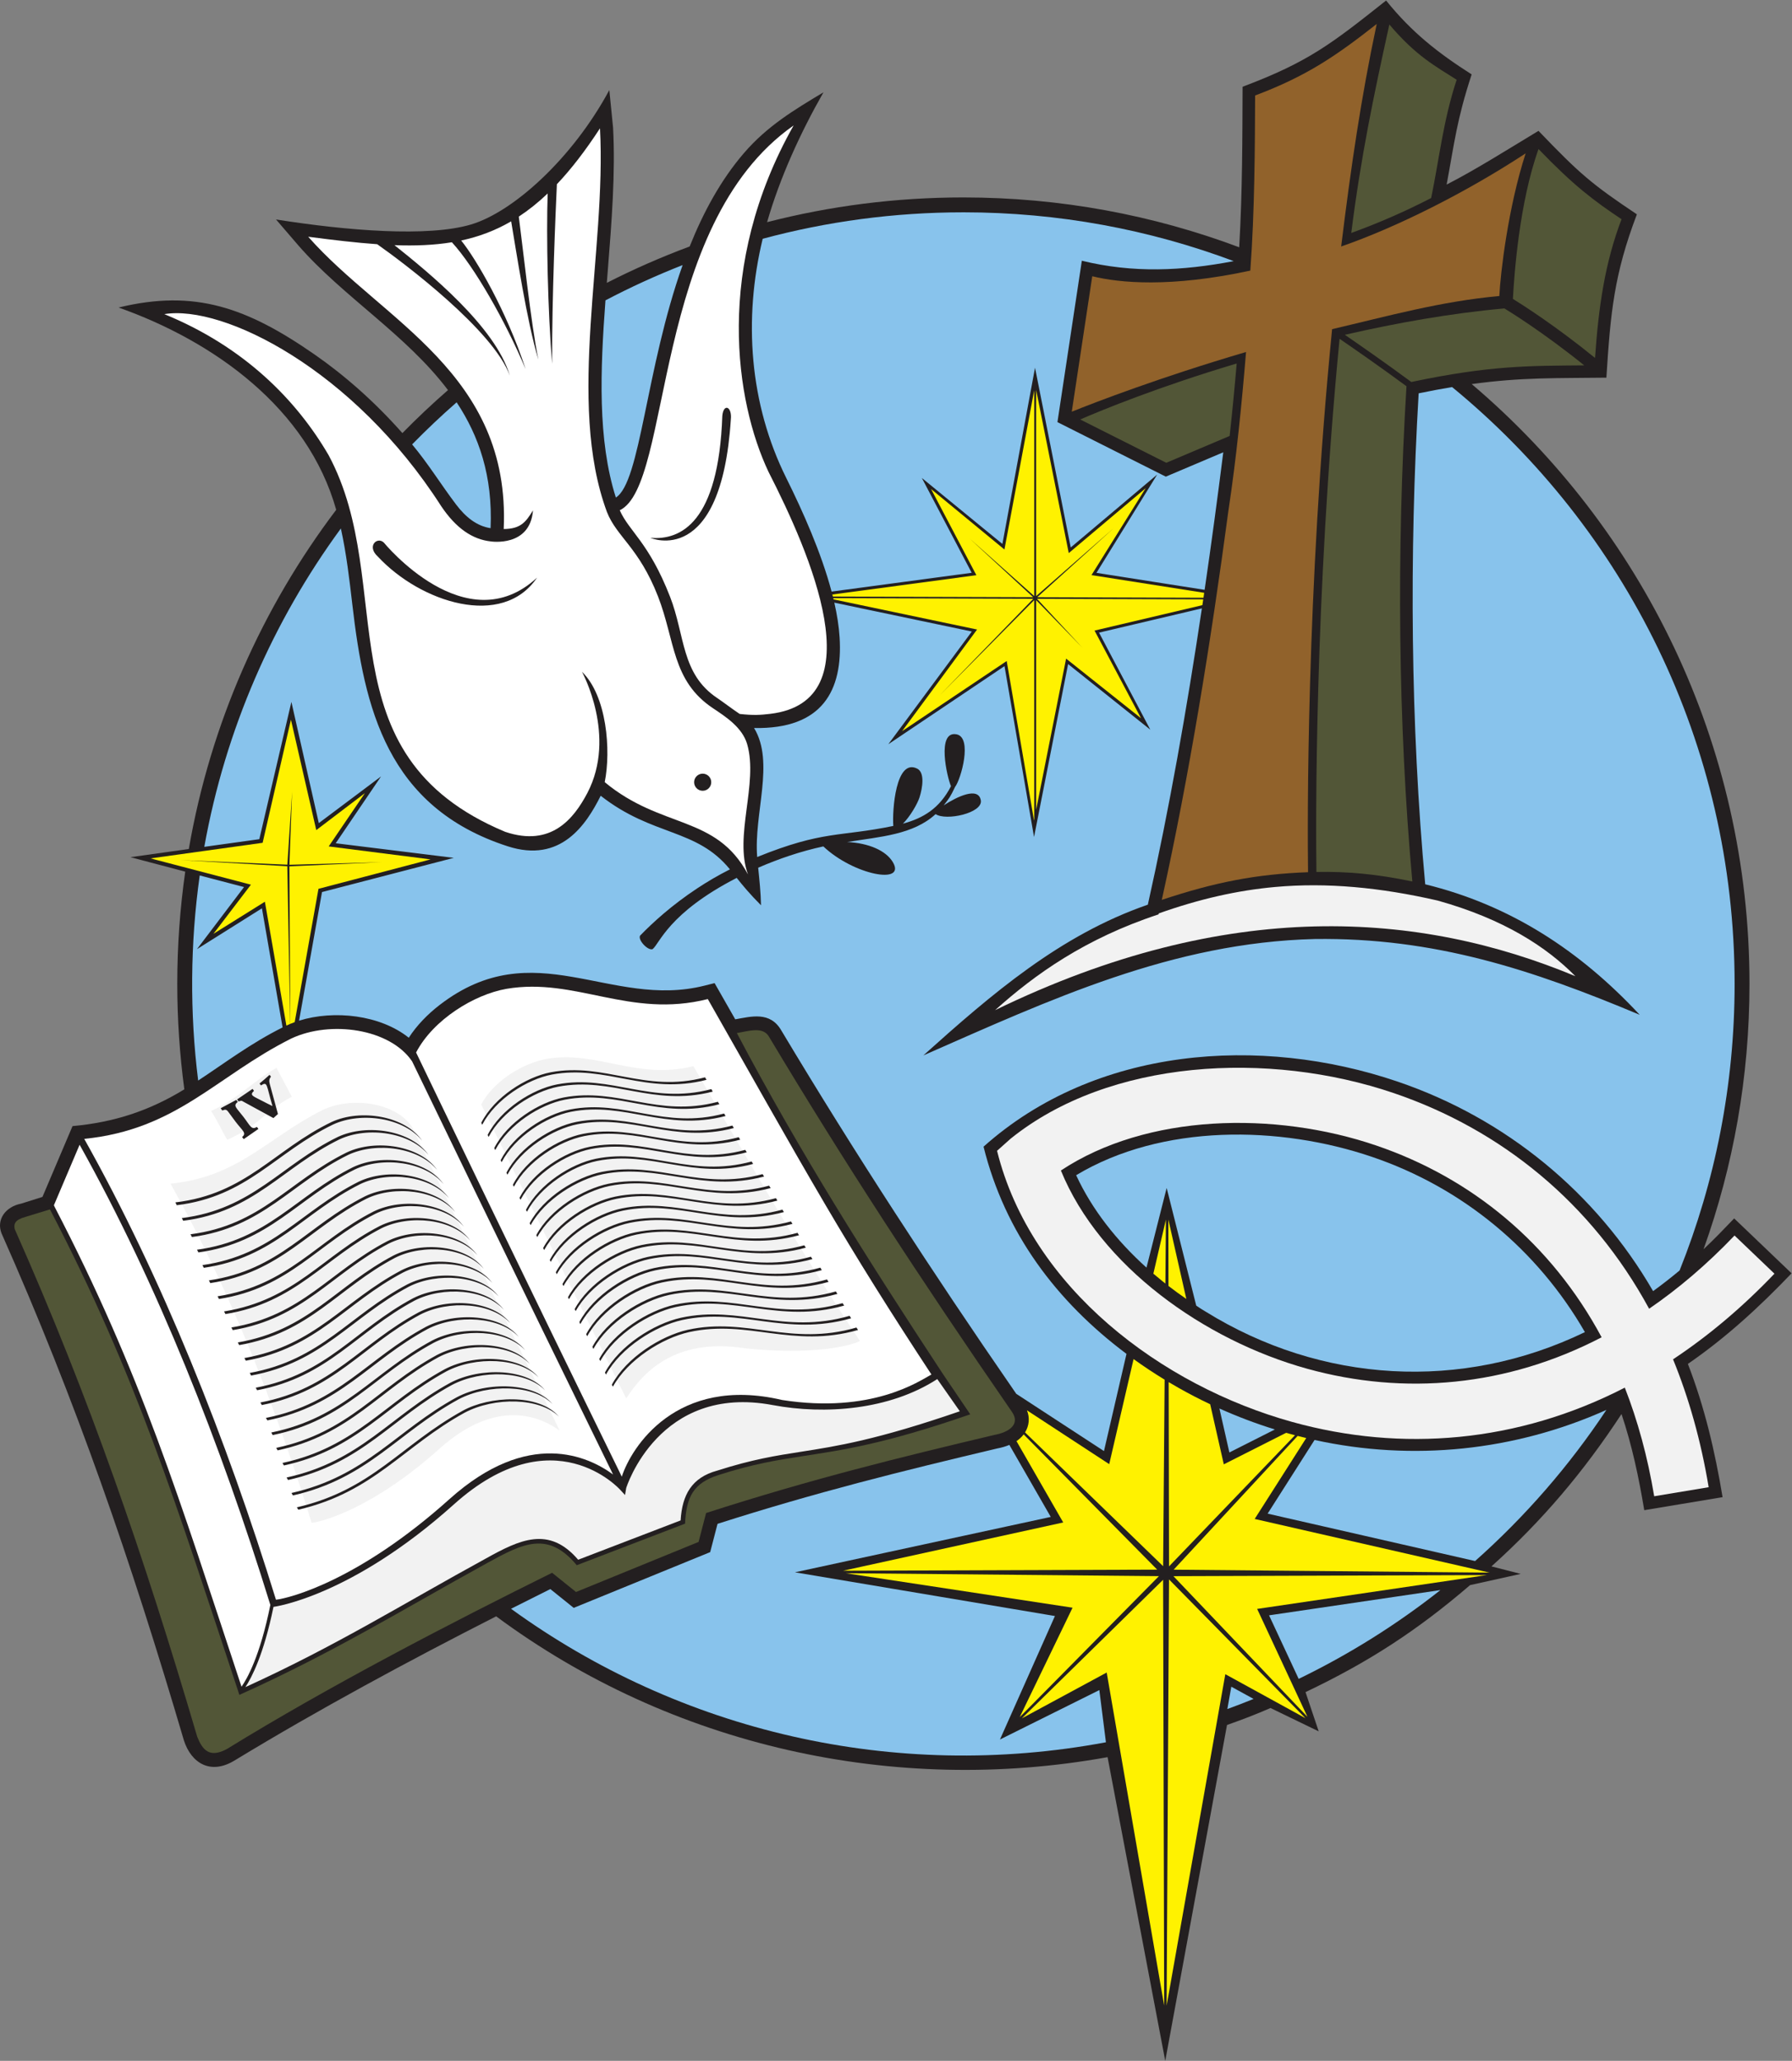 <?xml version="1.0" encoding="UTF-8" standalone="no"?>
<svg
   xmlns:dc="http://purl.org/dc/elements/1.1/"
   xmlns:cc="http://creativecommons.org/ns#"
   xmlns:rdf="http://www.w3.org/1999/02/22-rdf-syntax-ns#"
   xmlns:svg="http://www.w3.org/2000/svg"
   xmlns="http://www.w3.org/2000/svg"
   viewBox="0 0 747.68 859.467"
   height="859.467"
   width="747.68"
   xml:space="preserve"
   id="svg2"
   version="1.1"><rect x="0" y="0" width="747.68" height="859.467" fill="#808080" stroke="none"/><defs
     id="defs6" /><g
     transform="matrix(1.333,0,0,-1.333,0,859.467)"
     id="g10"><g
       transform="scale(0.1)"
       id="g12"><path
         id="path14"
         style="fill:#231f20;fill-opacity:1;fill-rule:evenodd;stroke:none"
         d="m 3015.41,5829.92 c 303.8,0 594.69,-55.23 863.35,-155.96 10.28,178.82 9.92,347.52 10.58,502.23 206.77,77.87 278.17,134.37 449.21,269.82 80.31,-99.9 163.68,-164.93 267.77,-231.17 -46.6,-142.31 -53.31,-210.38 -78.31,-344.69 90.62,46.23 200.47,115.69 287.53,168.08 128.55,-134.07 166.6,-166.74 307.94,-261.19 -71.47,-187.81 -82.53,-307.18 -95.44,-510.99 -155.08,-2.03 -264.21,1.55 -421.56,-20.08 531.83,-451.34 869.47,-1124.58 869.47,-1876.59 0,-291.34 -50.81,-570.81 -143.8,-830.2 33.06,31.07 64.47,63.67 95.8,96.46 59.89,-57.24 119.8,-114.48 179.69,-171.72 -99.97,-104.6 -205.04,-201.23 -324.55,-283.49 52.45,-135.23 84.92,-274.17 108.62,-416.88 -81.72,-13.57 -163.46,-27.15 -245.17,-40.72 -16.99,102.16 -38.18,202.42 -71.2,300.83 -117.57,-179.61 -247.95,-333.83 -407.09,-476.7 l 91.54,-23.46 -158.46,-35.12 c -164.81,-141.52 -316.7,-240.44 -515.04,-334.77 l 41.29,-122.77 -150.89,73.01 c -50.13,-21.75 -85,-34.93 -136.12,-53.1 L 3647.25,0 3466.72,950.129 C 2798.49,829.492 2102.13,984.055 1552.97,1390.7 1278.17,1250.87 996.195,1098.89 733.977,939.551 658.828,893.887 598.992,931.418 575.875,1001.67 492.398,1284.86 408.254,1549.56 315.496,1809.94 222.613,2070.7 121.609,2325.85 4.695,2589.19 c -16.645,42.95 12.609,83.08 61.519,92.7 l 66.656,21 94.133,221.54 c 129.496,11.87 238.949,47.24 349.961,115.05 -14.469,107.93 -22.094,218.02 -22.094,329.9 0,119.23 8.52,236.47 24.926,351.17 l -171.484,45.26 182.683,25.61 c 68.113,393.67 229.817,755.32 461.344,1061.22 -89.508,317.75 -382.594,527.19 -681.067,632.84 238.707,58.13 401.707,-0.27 612.5,-146.32 92.437,-64.04 187.017,-146.32 275.727,-246.53 45.79,46.67 93.36,91.59 142.72,134.5 -130.68,173.31 -329.43,293.06 -468.341,452.62 l -69.891,81.23 c 224.012,-35.39 475.692,-55.6 610.202,-15.75 132.13,39.15 318,206.93 433.01,420.59 l 11.73,-117.6 c 7.68,-142.47 -4.44,-295.01 -16.69,-449 l -2.89,-36.54 c 83.76,42.73 170.34,80.72 259.31,113.79 42.69,106.71 97.51,208.35 170.44,292.8 72.32,83.76 155.26,133.7 248.42,189.56 -71.88,-125.86 -136.33,-266.67 -176.5,-406.28 196.37,50.54 402.26,77.37 614.39,77.37 v 0" /><path
         id="path16"
         style="fill:#88c3ec;fill-opacity:1;fill-rule:evenodd;stroke:none"
         d="m 3015.41,5783.36 c 297.74,0 582.85,-54.08 846.21,-152.71 -161.2,-30.74 -314.92,-38.11 -475.44,1.24 l -76.34,-504.94 339.16,-170.58 179.89,76.19 c -17.87,-141.91 -37.23,-285.9 -58.36,-430.3 l -338.56,53.17 190.01,307.42 -270.59,-228.09 -111.73,562.47 -102.12,-551.37 -252.18,206.44 156.03,-296.7 -438.48,-58.8 c -32.53,122.28 -90.24,251.5 -141.88,355.36 -114.99,231.31 -134.82,496.29 -73.78,748.43 200.31,53.89 410.86,82.77 628.16,82.77 z m 746.53,-1239.14 c -46.89,-313.61 -102.31,-628.2 -169.17,-927.01 -274.38,-94.73 -489.07,-279.98 -702.68,-471.6 398.38,174.84 779.06,353.05 1225.21,364.18 374.89,5.04 680.79,-96.08 1017.1,-237.18 -186.86,200.59 -404.81,343.31 -671.42,408.35 -45.88,497.14 -50.13,1032.94 -20.53,1536.09 37.5,7.72 72.18,14.18 104.69,19.58 539.78,-442.71 884.25,-1114.83 884.25,-1867.25 0,-316.83 -61.19,-619.37 -172.2,-896.61 -27.46,-22.89 -55.13,-44.42 -82.95,-64.61 -178.86,308.91 -461.46,540.48 -799.55,655.48 -430.66,146.48 -946.27,109 -1296.15,-203.53 67.03,-269.88 227.91,-483.96 447.42,-648.27 l -70.49,-304.07 -274.59,179.14 c -145.46,210.77 -254.77,374.31 -379.58,566.72 -124.45,191.84 -241.35,379.06 -355.91,570.33 -34.82,60.04 -93.48,43.49 -144.05,34.57 l -64.64,113.3 -31.73,-7.97 c -295.15,-74.17 -532.58,167.39 -828.53,-60.13 -37.88,-29.12 -71.76,-63.89 -96.98,-102.79 -89.03,71.28 -233.45,87.65 -343.374,53.35 l 71.794,402.39 412.47,107.02 -369.58,45.69 141.92,209.07 -194.835,-146.08 -85.753,379.16 -100.426,-429.42 -172.203,-23.96 c 65.965,367.61 215.207,706.35 427.457,996.05 17.41,-78.91 26.84,-160.07 36.19,-240.42 37.28,-320.65 108.03,-631.62 486.08,-753.94 166.16,-53.76 245.51,67.34 291,158.12 163.47,-127.97 299.47,-101.09 404.49,-230.27 -37.08,-18.75 -70.9,-38.6 -102.54,-59.54 -79.69,-52.74 -138.36,-106.28 -178.64,-147.8 -7.65,-13.27 24.05,-47.5 39.01,-42.3 21.71,16.17 48.63,112.53 263.42,222.97 18.38,-23.1 41.13,-50.7 76.05,-85.68 -0.79,40.79 -5.01,78.85 -8.84,117.5 64.58,28.07 133.51,51.5 203.93,66.66 94.55,-89.51 261.03,-121.27 217.28,-48.72 -21.13,35.05 -73.96,59.11 -142.72,62.46 104.68,16.73 206.82,22.93 276.84,87.29 32.49,-21.97 148.24,3.26 141.56,43.05 -7.37,44.03 -75.15,11.28 -116.3,-15.72 17.24,22.11 21.06,26.92 35.66,57.77 18.09,22.82 55.52,154.6 4.62,164.52 -63.22,12.32 -29.7,-134.7 -17.37,-162.28 -36.18,-70.08 -87.22,-100.07 -150.46,-117.22 22.35,22.17 45.42,61.9 51.88,82.12 9.5,29.66 17.31,77.78 -7.24,90.09 -67.08,33.63 -78.45,-131.33 -74.74,-179.32 -168.88,-34.94 -218.45,-13.17 -426.05,-97.19 -11.27,134.61 55.72,296.23 -9.81,403.57 215.22,-4.2 278.07,118.78 267.76,283.59 -2.16,34.6 -7.98,71.13 -16.51,108.63 l 430.41,-90.35 -261.46,-352.67 363.68,244.4 92.46,-534.6 106.62,541.02 257.27,-205.19 -160.43,303.59 321.91,75.87 z M 884.551,3233.18 C 784.672,3183.46 704.109,3122 620.258,3066.98 c -26.637,213 -25.004,429.49 4.883,641.7 l 138.691,-36.3 -147.344,-194.33 203.356,127.77 64.707,-372.64 z M 3816.81,2040.92 c 55.82,-25 113.8,-47.01 173.6,-65.57 l -142.43,-71.98 -31.17,137.55 z m 297.8,-98.43 c 306.98,-67.47 626.36,-34.64 913.43,94 -116.11,-174.96 -254.45,-333.88 -410.93,-472.81 l -649.4,148.33 146.9,230.48 z m 393.98,-469.64 c -136.75,-107.84 -285.43,-201.21 -443.73,-277.8 l -92.68,198.79 536.41,79.01 z m -584.78,-340.57 c -27.15,-11.03 -54.54,-21.56 -82.17,-31.62 l 12.38,69.9 69.79,-38.28 z M 3461.58,996.66 c -663.18,-124.082 -1333.64,34.31 -1862.01,417.68 41.23,20.84 82.25,41.38 123,61.64 l 73.15,-58.81 427.19,174.41 22.99,88.49 c 154.69,49.46 298.96,90.72 439.46,127.92 144.26,38.18 288.07,72.83 436,107.92 13.41,2.51 26.32,6.22 38,11.11 l 129.53,-225.31 -800.68,-173.28 813.74,-136.76 -172.07,-386.37 311.07,154.66 20.63,-163.3 z m 1499.2,1283.25 c -148.78,258.22 -383.47,452.08 -665.88,548.15 -289.53,98.48 -657.1,104.28 -926.54,-57.22 49.41,-107.03 126.48,-204.79 220.16,-289.15 l 63.16,249.27 92.56,-368.17 c 16.27,-11.11 13.72,-9.07 30.33,-19.34 360.66,-223.05 799.49,-250.36 1186.21,-63.54 z m -3670.8,2777.3 c 44.68,45.68 91.13,89.65 139.3,131.69 69.57,-105.03 113.31,-230.23 106.32,-393.74 -43.42,6.45 -78.34,34.82 -108.1,74.13 -46.95,62 -87.19,127.73 -137.52,187.92 z m 605.15,450.72 c 78.1,41.01 158.69,77.93 241.53,110.35 -116.11,-326.16 -131.52,-678.88 -209,-727.31 -57.43,180.24 -48.89,397.67 -32.53,616.96 v 0" /><path
         id="path18"
         style="fill:#fff200;fill-opacity:1;fill-rule:evenodd;stroke:none"
         d="m 3243.14,5227.7 102.09,-510.53 240.64,202.92 -169.51,-271.79 352.79,-55.4 -2.27,-15.47 -520.28,1.71 240.18,216.89 -243.64,-213.42 V 5227.7 Z M 910.605,4196.05 l 79.313,-345.53 152.172,115.62 -113.29,-166.67 318.86,-40.6 -350.808,-92.05 -74.43,-417.11 c -4.707,-1.7 -9.336,-3.5 -13.883,-5.39 l -2.734,492.78 0.281,-0.01 h 0.113 l 288.781,13.13 -288.746,-8.15 -0.351,0.01 8.457,228.43 -14.953,-228.15 -334.055,14.37 333.926,-19.25 9.043,-493.26 c -4.043,-1.68 -8.012,-3.45 -11.922,-5.29 l -67.293,387.55 -161.063,-100.52 117.336,153.82 -314.132,82.23 350.804,48.8 88.574,385.24 z m 2746.345,-1563.87 56.32,-248.55 c -19.04,13.08 -37.7,26.66 -55.91,40.7 l -0.41,207.85 z m -9.24,-200.32 c -3.26,2.57 -6.51,5.14 -9.74,7.74 -9.45,7.6 -18.75,15.32 -27.91,23.17 l 39.26,169.34 -1.61,-200.25 z m 140.21,-377.64 42.6,-187.95 195.14,98.61 9.53,-2.67 c 6.05,-1.67 12.11,-3.31 18.18,-4.91 l -394.27,-410.32 -1.15,576.5 c 10.94,-6.53 21.97,-12.92 33.12,-19.19 31.42,-17.69 63.73,-34.41 96.85,-50.07 z m 273.71,-99.08 c 8.97,-2.31 17.93,-4.53 26.91,-6.67 l -161.32,-253.11 735.12,-167.91 -988.75,9.23 388.04,418.46 z m 591.79,-435.41 -718.51,-105.83 157.38,-337.55 -419.43,440 980.56,3.38 z m -567.44,-447.62 -250.71,137.56 -183.73,-1037.022 7.51,1333.522 426.93,-434.06 z m -442.09,-899.278 -179.91,1042.058 -265.56,-143.41 442.09,433.53 3.38,-1332.178 z m -452.17,902.528 165.38,342.37 -709.45,107.84 979.83,-9.14 -435.76,-441.07 z m -552.92,457.98 689.11,151.04 -146.28,254.46 c 9.07,6.09 16.58,13.23 22.49,21.06 l 417.96,-423.13 -983.28,-3.43 z m 569.62,432.83 c 13.06,21.11 15.31,46.2 5.89,69.11 l 257.58,-168.46 76.22,328.74 c 31.24,-22.51 63.67,-44.04 97.19,-64.47 l -4.71,-583.49 -432.17,418.57 z m 557.72,2606.28 -2.69,-18.13 -337.53,-79.56 145.41,-274.18 -234.42,186.47 -93.77,-472.91 v 655.87 l 144.54,-148.61 -141.81,152.76 520.27,-1.71 z m -529,-688.55 -0.61,-3.06 -85.55,498.69 -327.39,-219.5 234.64,318.02 -449.13,94.27 -0.95,3.93 626.12,-2.05 -294.48,-303.53 297.35,299.44 V 3883.9 Z m -630.21,697.34 -1.61,6.33 450.74,60.45 -141.71,269.44 229.54,-189.08 93.25,498.29 v -643.99 l -201.95,179.93 198.55,-183.43 -626.81,2.06 v 0" /><path
         id="path20"
         style="fill:#525637;fill-opacity:1;fill-rule:evenodd;stroke:none"
         d="m 3848.82,5083.71 -198.34,-83.99 -269.39,135.49 c 70.21,30.4 244.56,101.94 489.74,175.15 -6.14,-72.59 -13.44,-149.38 -22.01,-226.65 z m 499.91,1287.26 c 84.17,-99.49 145.76,-131.26 210.63,-172.85 -42.43,-129.64 -53.13,-240.5 -79.78,-370.06 -80.32,-41.43 -163.52,-77.95 -250.07,-109.28 29.81,237.59 71,433.84 119.22,652.19 z m 466.9,-389.72 c 111.35,-115.45 172.71,-161.27 259.82,-219.47 -51.49,-135.3 -71.65,-270.59 -82.94,-434.03 -123.96,100.75 -227.92,166.76 -257.05,184.73 4.08,78.75 20.55,303.06 80.17,468.77 z m 143.05,-676.7 c -169.85,-1.64 -291.38,0.6 -541.29,-52.03 -80.61,59.69 -167.27,119.71 -207.98,147.61 161.61,37.12 332.02,67.49 499.33,82.55 14.22,-8.61 119.91,-73.4 249.94,-178.13 z M 4402.3,5239.2 c -31.28,-515.36 -26.4,-1056.52 18.34,-1549.4 -112.43,23.43 -203.34,31.61 -300.21,29.75 -1.84,137.15 -6.79,848.53 72.45,1668.08 37.26,-25.5 125.94,-86.74 209.42,-148.43 v 0" /><path
         id="path22"
         style="fill:#91622b;fill-opacity:1;fill-rule:evenodd;stroke:none"
         d="m 3636.45,3632.23 c 85.8,388 153.68,807.08 209.08,1221.72 l 0.04,-0.01 c 24.27,160.7 41.36,331.47 54.57,492.4 -271.18,-79.79 -471.87,-157.21 -545.45,-186.76 l 64.08,423.79 c 85.95,-21.07 243.74,-36.26 494.75,17.58 13.84,186.21 14.4,396.09 15.04,547.91 161.1,60.67 252.51,123.25 380.59,223.78 -48.92,-229.73 -80.86,-448.74 -111.29,-696.23 173.32,60.11 390.25,168.48 577.99,291.77 l -0.52,-0.31 c -54.89,-169.11 -78.97,-374.87 -82.38,-446.39 -183.2,-16.58 -347.02,-62.38 -523.46,-103.72 -81.8,-827.28 -77.04,-1559.78 -75.27,-1698.96 -161.6,-6 -290.06,-30.83 -457.77,-86.57 v 0" /><path
         id="path24"
         style="fill:#f2f2f2;fill-opacity:1;fill-rule:evenodd;stroke:none"
         d="m 3626.3,3586.86 0.67,3.02 c 127.13,45.15 245.88,71.99 363.66,82.64 162.41,14.68 330.02,-1.29 509.44,-42.48 207.39,-57.95 340.78,-145.24 430.95,-236.62 -485.52,202.34 -1086.71,248.31 -1816.42,-106.28 124.95,112.1 281.79,224.04 511.7,299.72 v 0" /><path
         id="path26"
         style="fill:#ffffff;fill-opacity:1;fill-rule:evenodd;stroke:none"
         d="m 1576.63,4792.46 c 21.93,487.72 -379,650.03 -611.903,914.44 78.403,-10.26 149.863,-18.72 215.903,-23.36 83.1,-58.36 364.55,-269.99 415.1,-411.26 -44.48,153.19 -256.1,324.58 -361.02,408.31 64.63,-2.38 124,-0.09 179.7,9.07 69.45,-75.23 167.6,-246.4 230.76,-396.83 -60.32,184.4 -156.18,346.31 -201.65,402.32 55.05,11.78 106.64,31.01 156.42,60.01 16.25,-94.73 48.73,-312.43 85.26,-432.67 -22.37,104.65 -50.49,366.05 -61.36,447.45 30.59,20.01 60.59,43.96 90.39,72.35 -4.58,-131.56 0.39,-368.94 13.97,-532.71 -1.23,201.12 11.49,488.65 14.86,561.66 44.69,47.15 89.21,104.79 134.9,174.89 20.62,-382.21 -105.99,-855.9 21.71,-1200.19 30.78,-78.56 100.03,-110.98 159.73,-263.85 54.36,-139.18 43.14,-264.25 172.2,-350.24 39.45,-26.28 91.94,-60.11 107.07,-112.54 35.47,-122.9 -41.8,-287.93 2.62,-407.7 -100,187.86 -269.94,140.72 -448.51,288.95 20.15,99.38 6.66,270.28 -71.26,345.33 0.33,-0.56 110.34,-200.41 16.94,-379.29 -42.08,-79.71 -112.76,-170.27 -257.25,-121.44 -579.77,241.79 -334.15,771.3 -552.53,1178.16 -100.008,171.78 -263.653,339.08 -514.356,441.48 184.637,30.43 592.346,-173.3 866.216,-600.17 47.12,-70.43 98.75,-104.71 155.51,-110.9 v -0.01 c 0.34,-0.06 123.08,-19.11 132.2,97.06 -22.69,-37.07 -38.73,-57.83 -91.62,-58.32 z m 622.79,-765.33 c 14.79,0 26.79,-11.99 26.79,-26.79 0,-14.79 -12,-26.79 -26.79,-26.79 -14.79,0 -26.79,12 -26.79,26.79 0,14.8 12,26.79 26.79,26.79 z m 61.46,1119.57 c 3.85,40.27 31.14,29.06 26.62,-11.81 -30.2,-466.91 -251.28,-370.22 -251.91,-369.99 95.5,-8.11 213.53,48.02 225.29,381.8 z m -321.09,-295.52 c 166.32,78.78 96.39,890.53 544.27,1203.96 -249.34,-441.44 -181.91,-865.04 -78.79,-1083.4 130.68,-255.36 332.36,-717.93 6.29,-757.42 -31.64,-3.84 -54.24,-5.11 -96.37,-0.39 -23.83,15.84 -53.28,38.44 -70.17,49.69 -113.35,75.52 -100.29,195.45 -147.85,317.25 -66.49,170.27 -127.52,203.34 -157.38,270.31 z m -738.56,-100.91 c 0.74,-0.8 257.49,-315.29 479.65,-109.96 -108.24,-160.58 -364.58,-77.54 -498.03,65.77 -36.29,32.63 -2.26,63.59 18.38,44.19 v 0" /><path
         id="path28"
         style="fill:#ffffff;fill-opacity:1;fill-rule:evenodd;stroke:none"
         d="M 846.207,1426.35 C 690.688,1929.7 493.496,2429.16 249.18,2866.11 l -80.442,-189.32 2.594,-5.63 c 270.398,-520.48 389.035,-910.11 584.609,-1500.62 17.122,24.08 57.676,94.57 90.266,255.81 z M 2215.46,3321.89 c -245.12,-61.6 -413.33,68.86 -630.23,32.01 -100.43,-17.54 -228.99,-95.84 -282.85,-199.17 35.69,-74.24 346.55,-720.49 643.87,-1327.08 29.02,90.56 170.43,317.56 501.71,239.92 280.55,-43.72 428.76,58.56 467.44,79.77 -127.76,194.3 -233.01,362.3 -333.4,533.39 -124.73,212.58 -244.46,427.18 -366.54,641.16 z m -925.49,-194.98 c -69.27,102.81 -256.09,129.02 -378.255,71.55 C 675.918,3080.37 553.867,2913.61 263.633,2884.51 507.73,2449.66 708.754,1944.48 863.766,1442.7 c 44.902,5.12 260.404,61.21 542.754,314.49 247.67,222.17 435.31,133.86 512.36,77.29 -315.27,643.25 -627.95,1290.44 -628.91,1292.43 v 0" /><path
         id="path30"
         style="fill:#f2f2f2;fill-opacity:1;fill-rule:evenodd;stroke:none"
         d="m 2933.69,2132.98 c -149.58,-96.96 -352.37,-111.89 -515.1,-81.3 -356.5,67 -458.42,-258.61 -458.6,-259.67 l -3.65,-21.76 -14.96,16.23 c -0.61,0.65 -209.01,234.04 -520.48,-45.37 -322.91,-289.66 -563.943,-320.75 -564.888,-320.81 -30.66,-149.67 -68.633,-221.88 -87.942,-251.04 285.02,129.56 494.44,261.31 751.47,401.7 107.32,59.68 198.52,103.73 290.14,-3.19 l 320.65,123.02 c 4.77,80.23 35.03,134.18 114.28,155.73 v -0.02 c 111.09,35.52 183.86,46.87 263.71,59.31 110.71,17.26 235.17,36.66 495.9,126.44 l -70.53,100.73 z M 865.445,3106.65 c -77.664,-44.49 -116.89,-95.15 -205.015,-134.89 21.422,-31.53 30.617,-56.74 50.925,-90.21 19.469,8.98 35.665,17.61 49.668,26.03 -6.953,9.05 -47.73,66.13 -53.91,67.71 -2.406,0.61 -6.273,-0.06 -11.562,-2 -1.61,2.37 -3.207,4.73 -4.785,7.09 l 48.828,26.08 c 1.558,-2.19 3.101,-4.33 4.679,-6.44 -16.035,-11.82 -3.96,-18.36 17.883,-46.86 l 23.149,-29.82 c 18.429,12.92 33.031,25.42 48.011,37.9 -34.609,18.4 -67.933,47.93 -86.539,40.35 -1.574,2.12 -3.117,4.26 -4.66,6.4 l 48.379,32.95 c 1.512,-2.03 3.035,-4.05 4.539,-6.08 -15.797,-14.59 -1.887,-16.81 27.781,-32.58 9.922,-5.28 19.965,-10.24 29.973,-15.03 -19.66,66.54 -14.891,77.76 -35.992,64.53 -1.508,1.95 -3.012,3.9 -4.524,5.92 10.524,8.63 20.993,17.65 31.372,27.14 1.527,-1.85 3.031,-3.7 4.57,-5.54 -5.875,-7.24 -6.367,-13.54 -3.902,-22.88 l 19.347,-71.15 c 13.86,10.15 29.723,20.45 49.785,31.1 l -48,90.28 z m 1305.015,5.34 c -178.32,-44.1 -300.69,49.31 -458.48,22.92 -73.05,-12.55 -166.57,-68.62 -205.75,-142.61 l 15.57,-31.82 c 47.04,68.13 132.9,119.02 201.62,132.29 164,31.11 289.3,-60.6 469.31,-19.2 l -22.27,38.42 z m -645.53,-157.9 16.03,-32.73 c 46.93,68.73 133.26,120.19 202.36,133.52 165.15,31.53 289.61,-60.13 470.56,-17.81 l -16.66,28.75 c -179.35,-40.18 -305.25,50.94 -470.23,19.78 -68.63,-13.18 -154.31,-63.67 -202.06,-131.51 z m 19.19,-39.2 17.19,-35.05 c 46.89,69.02 133.5,120.75 202.63,134.11 166.2,31.87 290.76,-60.12 472.65,-16.06 l -18.23,31.45 c -180.37,-41.3 -305.67,49.93 -471.59,18.37 -68.92,-13.33 -155.08,-64.43 -202.65,-132.82 z m 20.4,-41.6 16.01,-32.63 c 46.58,69.61 133.75,122.09 203.31,135.73 166.67,32.4 290.82,-60.36 473.85,-14.84 l -16.65,28.66 c -181.98,-43.25 -307.8,48.79 -473.65,16.77 -69.09,-13.65 -155.39,-64.99 -202.87,-133.69 z m 19.16,-39.06 15.67,-31.91 c 47.24,69.25 134.93,121.58 204.86,135.35 166.78,32.21 292.97,-58.37 475.85,-14.61 l -17.86,30.73 c -183.43,-44.06 -309.01,47.88 -474.79,15.53 -69.48,-13.73 -156.5,-65.75 -203.73,-135.09 z m 18.85,-38.38 16.03,-32.64 c 47.01,70.03 135.42,123.04 206.03,137 167.31,32.74 292.91,-58.19 476.54,-13.3 l -16.56,28.4 c -182.18,-42.62 -309.3,47.6 -476.78,15.07 -69.87,-13.68 -157.32,-65.61 -205.26,-134.53 z m 19.22,-39.12 17.16,-34.9 c 46.99,70.26 135.7,123.57 206.29,137.76 168.31,33.4 293.96,-58.13 478.77,-11.75 l -18.31,31.31 c -184.05,-43.78 -310.82,46.94 -477.61,13.99 -70.47,-14.16 -158.66,-66.77 -206.3,-136.41 z m 20.36,-41.42 16.04,-32.6 c 46.64,71.1 136.1,125.26 207.2,139.74 167.61,33.53 293.65,-58.19 479.74,-10.64 l -16.66,28.4 c -185.13,-45.24 -312.17,45.66 -479.64,12.41 -70.56,-14.29 -159.05,-67.35 -206.68,-137.31 z m 19.16,-38.94 13.88,-28.21 c 49.32,67.68 137.89,118.96 208.79,133.14 169.81,33.42 300.22,-54.15 485.81,-11.36 l -20.14,34.18 c -186.07,-46.43 -312.43,44.99 -480.81,11.26 -71.03,-14.49 -160.23,-68.25 -207.53,-139.01 z m 17.11,-34.75 16.13,-32.75 c 49.08,68.62 138.59,120.7 210.17,135.29 168.94,33.7 299.76,-53.74 486.33,-10.14 l -16.81,28.38 c -185.25,-41.55 -316.2,45.43 -486.57,11.83 -70.87,-14.29 -159.29,-65.27 -209.25,-132.61 z m 19.33,-39.26 17.35,-35.19 c 48.87,69.21 138.94,122.01 211.07,136.79 170.15,34.26 301,-53.49 487.93,-8.69 l -18.56,31.18 c -185.91,-42.34 -317.41,44.64 -487.14,10.75 -71.65,-14.61 -160.97,-66.54 -210.65,-134.84 z m 20.56,-41.7 16.13,-32.71 c 48.53,70.23 139.64,124.16 212.34,139.08 170.58,34.56 300.3,-53.27 488.65,-7.43 l -16.83,28.13 c -186.75,-43.61 -317.92,43.65 -488.86,9.26 -71.97,-14.69 -161.93,-67.31 -211.43,-136.33 z m 19.28,-39.11 15.88,-32.16 c 48.98,70.29 141.16,124.43 214.64,139.45 171.32,34.66 302.83,-50.87 490.11,-7.07 -6.09,10.08 -12.17,20.16 -18.24,30.26 -187.81,-44.67 -318.37,42.67 -489.51,8.04 -72.68,-14.94 -163.71,-68.55 -212.88,-138.52 z m 19.05,-38.59 16.17,-32.75 c 48.68,71.39 141.86,126.55 216.15,141.91 171.76,34.97 303.23,-50.51 490.74,-5.81 -5.65,9.29 -11.29,18.59 -16.92,27.9 -186.91,-42.65 -319.64,42.47 -491.1,7.67 -73.29,-15.13 -165.32,-68.89 -215.04,-138.92 z m 19.37,-39.23 15.85,-32.08 c 49.4,70.6 141.81,125.12 215.57,140.58 172.93,35.67 304.68,-51.33 495.74,-4.36 -6.3,10.29 -12.59,20.58 -18.87,30.88 -187.64,-43.72 -319.88,41.63 -491.76,6.41 -74.09,-15.49 -167.21,-70.36 -216.53,-141.43 z m 19.07,-38.57 16.23,-32.84 c 48.93,71.66 142.55,127.16 216.86,142.99 173.56,36.17 305.55,-50.69 496.85,-2.95 -5.76,9.33 -11.51,18.67 -17.25,28.01 -189.88,-45.74 -322.86,40.77 -496.76,4.8 -73.63,-15.48 -165.84,-69.77 -215.93,-140.01 z m 19.48,-39.38 14.43,-29.17 c 50.66,72.13 144.02,127.77 218.49,143.77 174.72,37.07 309.15,-49.7 499.88,-4.01 -5.91,9.49 -11.82,19 -17.72,28.52 -190.77,-46.75 -323.37,39.97 -497.66,3.46 -74.41,-15.85 -167.8,-71.15 -217.42,-142.57 z m 17.71,-35.79 16.59,-33.49 c 50.3,73.03 144.77,129.86 219.95,146.12 175.21,37.32 310.05,-49.66 501.41,-2.76 -6.03,9.57 -12.05,19.18 -18.05,28.8 -190.12,-44.61 -325.28,41.78 -500.88,4.55 -74.41,-16.02 -167.66,-71.39 -219.02,-143.22 z m 19.93,-40.24 16.25,-32.78 c 50.82,73.13 146.23,130.05 222.16,146.5 176.18,37.56 311.82,-47.64 503.87,-1.97 -6.5,10.22 -12.99,20.48 -19.48,30.77 -191.58,-45.91 -326.53,40.69 -502.38,3.06 -75.25,-16.27 -169.43,-72.76 -220.42,-145.58 z m 19.58,-39.52 16.63,-33.5 c 50.61,74.23 147.18,132.27 223.89,149.07 177.06,38.2 312.67,-47.64 505.32,-0.49 -6.11,9.51 -12.21,19.04 -18.3,28.59 -191.75,-44.65 -328.74,40.08 -504.77,2.4 -76,-16.57 -171.22,-73.16 -222.77,-146.07 z m 19.96,-40.22 16.36,-32.95 c 51.17,73.4 146.92,130.91 223.27,147.8 178.63,38.95 314.94,-48.32 511.41,1.56 -6.78,10.42 -13.56,20.87 -20.31,31.35 -192.22,-46.05 -328.45,39.31 -506.47,0.86 -76.71,-16.83 -173.04,-74.57 -224.26,-148.62 z m 19.68,-39.62 16.71,-33.63 c 50.85,74.72 147.78,133.17 224.8,150.44 179.24,39.53 316.07,-48.41 513.48,3.12 -6.24,9.47 -12.46,18.96 -18.67,28.49 -196.36,-48.93 -333.44,37.99 -512.56,-1.12 -76.33,-16.92 -171.84,-74.03 -223.76,-147.3 z m 20.02,-40.29 28.65,-57.56 c 49.1,75.64 147.95,192.07 372.49,156.68 211.25,-21.86 331,7.75 359.14,22.95 -6.77,10.13 -13.53,20.32 -20.29,30.54 -197.03,-50.28 -334.16,37 -514.68,-2.8 -77.05,-17.2 -173.78,-75.46 -225.31,-149.81 z m -642.22,792.56 c -50.98,75.66 -188.47,94.95 -278.38,52.65 -173.534,-86.9 -263.359,-209.63 -476.968,-231.05 10.445,-18.6 20.773,-37.38 30.992,-56.32 210.375,30.86 297.489,164.63 472.966,249.36 80.26,37.04 196.48,23.77 259.77,-31.97 l -8.38,17.33 z M 569.535,2679.2 c 7.008,-13.06 13.961,-26.17 20.871,-39.38 206.657,33.9 295.961,167.39 467.514,251.03 81.36,37.76 200.17,24.29 262.72,-33.23 l -20.72,42.85 c -64.1,53.43 -178.2,65.53 -257.15,29.03 -176.684,-85.35 -263.125,-218.59 -473.235,-250.3 z m 25.262,-47.82 c 7.305,-14.04 14.551,-28.15 21.742,-42.34 207.672,34.59 292.926,166.46 468.541,252.97 78.17,37.01 191.14,26.41 255.26,-25.06 l -17.52,36.17 c -63.51,55.06 -179.87,67.21 -260.05,29.92 -172.727,-84.25 -261.301,-217.5 -467.973,-251.66 z m 26.058,-50.91 c 6.516,-12.95 12.989,-25.96 19.415,-39.02 204.793,36.51 292.914,169.07 464.94,254.64 79.26,37.63 194.05,27.11 257.74,-25.84 l -20.19,41.7 c -64.79,49.44 -175.66,58.69 -252.83,22.52 -173.332,-85.19 -261.446,-218.93 -469.075,-254 z m 23.547,-47.48 c 6.243,-12.76 12.446,-25.59 18.594,-38.46 200.551,39.36 286.777,169 459.074,255.76 82.71,39.92 204.41,27.41 265.82,-31.46 l -22.66,46.71 c -64.45,50.81 -177.1,60.12 -255.17,23.01 -172.146,-85.76 -260.396,-218.6 -465.658,-255.56 z m 22.618,-46.94 c 6.121,-12.85 12.195,-25.78 18.218,-38.75 199.141,40.83 284.895,170.12 456.842,257.34 83.87,40.83 207.71,28.2 268.23,-32.06 l -20.47,42.21 c -62.58,56.1 -181.54,67.14 -262.8,27.96 -172.997,-86.88 -258.727,-216.87 -460.02,-256.7 z m 22.14,-47.23 c 6.426,-13.92 12.809,-27.88 19.137,-41.91 203.012,41.38 289.469,172.8 460.823,260.35 80.2,39.22 196.59,30.3 259.59,-22.58 l -16.65,34.3 c -61.83,57.29 -182.75,68.28 -265.13,28.25 -170.625,-86.65 -257.891,-217.1 -457.77,-258.41 z m 22.957,-50.42 c 5.742,-12.8 11.457,-25.65 17.113,-38.52 202.938,43.08 288.66,174.12 459.79,262.25 81.12,40.04 199.38,31.2 261.69,-22.78 l -19.81,40.81 c -63.86,50.48 -177.99,58.38 -256.92,19.55 -173.92,-88.97 -259.039,-219.62 -461.863,-261.31 z m 20.766,-46.88 c 6.094,-13.94 12.133,-27.91 18.129,-41.96 202.855,43.41 287.978,174.33 460.918,264.65 80.89,40.57 198.7,32.41 261.13,-20.85 l -20.25,41.67 c -63.33,51.57 -179.01,59.31 -258.83,19.81 -171.63,-88.75 -259.57,-220.67 -461.097,-263.32 z m 21.722,-50.41 c 5.415,-12.74 10.786,-25.51 16.118,-38.32 203.039,44.51 289.667,176.92 461.097,266.96 81.58,41.02 200.7,33.35 262.71,-20.56 l -19.4,39.9 c -63.4,50.77 -178.8,57.63 -258.47,17.84 -171.9,-89.65 -259.258,-222.35 -462.055,-265.82 z m 19.629,-46.78 c 5.563,-13.43 11.079,-26.9 16.547,-40.39 204.778,45.47 291.129,177.47 465.659,269.48 78.77,39.87 192.27,35.15 256.5,-12.09 l -16.45,33.81 c -63.05,51.32 -179.53,57.89 -259.82,17.32 C 1065,2421.97 977.895,2289.21 774.234,2244.33 Z m 19.977,-48.87 c 5.043,-12.5 10.047,-25.03 15.012,-37.59 204.957,47.19 291.947,179.57 465.887,271.48 79.69,40.4 194.71,36.11 259.01,-11.56 l -18.89,38.83 c -64.94,45.09 -176.2,48.95 -253.82,9.65 -174.58,-92.11 -261.465,-224.77 -467.199,-270.81 z m 18.309,-45.94 c 4.953,-12.59 9.867,-25.2 14.746,-37.83 204.764,48.21 291.694,181.13 465.304,273.99 82.15,42.16 202.23,36.78 264.62,-15.27 l -20.86,42.83 c -65.1,45.45 -177.89,48.89 -256.37,8.97 -174.15,-92.37 -262.28,-225.3 -467.44,-272.69 z m 17.902,-46.02 c 4.754,-12.39 9.48,-24.81 14.168,-37.25 203.58,49.59 291.68,181.96 465.94,275.62 83.18,42.9 204.99,38.08 267.53,-14.31 l -18.92,38.83 c -63.47,49.4 -180.85,53.73 -261.72,12.01 -175.64,-94.24 -262.17,-226.88 -466.998,-274.9 z m 17.289,-45.55 c 4.957,-13.22 9.867,-26.46 14.738,-39.72 206.441,51.46 296.191,184.59 471.241,278.51 80.6,41.47 196.88,39.63 262.31,-5.98 l -16.06,32.96 c -63.73,49.61 -182.71,53.31 -264.69,11 -174.95,-94.08 -262.24,-226.58 -467.539,-276.77 z m 17.723,-47.84 c 4.566,-12.46 9.078,-24.95 13.566,-37.43 207.06,52.48 297.97,186.18 473.24,280.78 81.43,42.15 198.89,40.81 264.3,-4.85 l -18.4,37.75 c -66.11,43.3 -180.11,44.25 -259.48,3.36 -175.31,-94.22 -265.21,-227.98 -473.226,-279.61 z m 16.558,-45.79 c 4.653,-13.02 9.27,-26.06 13.836,-39.11 206.442,54.31 294.522,186.55 471.442,282.99 85.64,44.92 211.42,41.94 274.23,-10.71 l -22.87,46.86 c -66.25,43.38 -181.21,43.76 -261.29,2.1 -179.44,-96.91 -267,-229.22 -475.348,-282.13 z m 16.684,-47.27 c 4.617,-13.23 9.183,-26.48 13.711,-39.73 210.703,55.29 299.903,188.58 479.633,286.54 81.83,42.94 200.41,43.3 266.45,-1.13 l -15.26,31.25 c -64.32,49.55 -186.87,51.51 -270.96,7.33 -177.24,-96.74 -265.78,-229.75 -473.574,-284.26 z m 16.523,-47.97 c 4.149,-12.19 8.258,-24.4 12.336,-36.61 210.965,56.61 303.105,191.36 482.075,289.03 82.58,43.3 201.75,44.52 268.5,1.02 l -17.63,36.09 c -66.81,42.07 -182.84,40.69 -263.49,-1.64 C 1216.88,2058.61 1126.48,1924 915.199,1869.08 Z m 15.074,-44.82 c 4.418,-13.29 8.79,-26.58 13.122,-39.88 213.175,58.58 304.655,192.63 486.585,291.86 82.25,43.21 200.61,45.94 268.45,4.74 l -18.28,37.38 c -67.53,41.09 -184.24,38.96 -265.45,-3.74 -181.03,-98.86 -271.21,-233.17 -484.427,-290.36 z m 15.774,-48.05 c 4.012,-12.39 7.996,-24.76 11.933,-37.16 215.34,59.53 304.72,192.59 490.91,295.24 74.95,41.31 194.03,50.63 268.88,7.16 l -17.26,35.28 c -68.56,38.97 -184.51,35.5 -265.56,-7.24 -183.09,-100.31 -274.31,-234.72 -488.903,-293.28 z m 14.461,-45.1 c 5.058,-16 10.066,-31.99 15.004,-47.97 33.048,3.76 191.648,45.04 399.448,231.45 182.28,163.52 320.38,98.52 377.09,56.87 l -32.28,65.9 c -69.11,37.58 -184.72,33.3 -265.78,-9.7 -184.67,-101.63 -276.2,-236.96 -493.482,-296.55 v 0" /><path
         id="path32"
         style="fill:#525637;fill-opacity:1;fill-rule:evenodd;stroke:none"
         d="M 45.957,2602.48 C 281.66,2071.56 449.746,1582.36 617.328,1013.85 c 16.039,-40.217 37.961,-68.655 93.973,-37.58 320.279,197.39 705.929,396.91 1016.809,550.69 l 74.79,-60.14 383.69,156.66 23.5,90.43 c 328.91,106.19 608.46,174.66 902.1,244.32 45.83,8.18 81.08,32.84 56.37,70.48 -291.29,422.07 -530.92,790.12 -761.13,1174.6 -18.38,33.39 -61.99,19.05 -101.03,12.17 197.53,-374.34 411.51,-711.74 645.2,-1066.96 l 85.3,-125.79 c -274.29,-95.13 -406.09,-112.39 -526.38,-131.13 -78.31,-12.21 -152.95,-23.86 -262.13,-59.01 -77.17,-24.85 -100.27,-67.12 -104.15,-151.91 l -339.01,-130.07 c -89.99,108.46 -168.5,68.32 -278.86,7.69 -264.55,-145.32 -480.28,-279.91 -777.1,-413.33 -201.196,606.52 -320.364,994.29 -592.883,1518.89 L 78.988,2640.2 c -31.309,-8.84 -36.395,-20.63 -33.031,-37.72 v 0" /><path
         id="path34"
         style="fill:#f2f2f2;fill-opacity:1;fill-rule:nonzero;stroke:none"
         d="m 3162.99,2884.86 c 309.68,249.53 807.71,276.18 1199.54,142.89 336.23,-114.36 619.35,-343.48 799.27,-674.7 90.8,62.16 180.33,138 267.36,229.06 l 124.94,-119.4 c -102.92,-107.69 -209.29,-196.3 -317.41,-267.89 49.05,-120.05 87.04,-253.18 111.47,-400.12 l -170.48,-28.32 c -20.66,124.26 -51.94,237.34 -91.98,339.84 -335.21,-172.41 -698.15,-202.35 -1040.43,-107.53 -409.13,113.33 -817.95,419.51 -924.49,848.46 l 42.21,37.71 z m 1850.15,-621.13 c -158.28,294.58 -407.61,498.68 -706.08,600.21 -317.05,107.85 -717.54,99.69 -986.43,-78.41 121.93,-298.58 448.31,-530.83 771.04,-620.24 303.8,-84.14 624.81,-55.88 921.47,98.44 v 0" /><path
         id="path36"
         style="fill:#231f20;fill-opacity:1;fill-rule:nonzero;stroke:none"
         d="m 715.375,2967.84 c -6.527,9.01 -9.324,9.29 -19.824,5.45 -1.61,2.37 -3.207,4.73 -4.785,7.09 l 48.828,26.08 c 1.558,-2.19 3.101,-4.33 4.679,-6.44 -16.035,-11.82 -3.96,-18.36 17.883,-46.86 21.77,-28.37 24.617,-41.62 41.875,-31.21 1.633,-2.11 3.278,-4.24 4.891,-6.32 l -45.992,-31.91 c -1.719,2.16 -3.418,4.34 -5.16,6.53 15.304,12.42 1.148,19.57 -20.114,47.54 -7.504,9.87 -14.929,19.94 -22.281,30.05 z m 1491.385,109.2 c -189.26,-50 -313.89,47.87 -483.34,15.73 -77.1,-14.88 -175.78,-77.13 -217,-157.95 0.83,-2.11 1.78,-4.12 2.85,-6.23 42.31,80.5 140.74,142.23 217.72,157.01 170.08,32.11 295.55,-65.14 484.42,-16.36 -1.67,2.53 -3.1,5.17 -4.65,7.8 z m 473.92,-782.77 c -206.86,-60.14 -342.97,33.69 -527.79,-7.07 -84.24,-18.89 -192.33,-87.04 -237.85,-171.88 1.07,-2 2.14,-4.11 3.34,-6.12 46.59,84.2 154.2,151.94 238.33,170.71 185.74,40.94 322.35,-52.14 528.98,6.65 -1.78,2.44 -3.46,5.07 -5.01,7.71 z m -21.45,36.61 c -207.27,-59.69 -342.78,34.33 -527.9,-6.02 -84.37,-18.67 -192.46,-86.94 -237.86,-171.45 1.08,-2.11 2.14,-4.22 3.22,-6.33 46.59,84.31 154.2,151.94 238.45,170.61 185.54,40.51 321.88,-53.09 528.98,5.49 -1.66,2.53 -3.22,5.06 -4.89,7.7 z m -21.92,39.67 c -205.74,-58.81 -340.5,35.06 -525.05,-4.75 -83.78,-18.36 -191.26,-85.89 -236.66,-169.97 1.07,-2.12 2.14,-4.33 3.33,-6.34 46.36,83.78 153.37,150.78 237.03,169.14 185.53,40.08 321.06,-53.31 526.36,4.32 -1.67,2.54 -3.34,5.07 -5.01,7.6 z m -21.1,36.61 c -206.48,-58.39 -341.15,35.63 -525.64,-3.69 -83.77,-18.15 -191.26,-85.57 -236.43,-169.66 0.96,-2.22 2.03,-4.33 3.22,-6.43 46.24,83.77 153.37,150.67 237.15,168.92 184.31,39.45 320.47,-54.07 526.6,3.15 -1.68,2.54 -3.22,5.08 -4.9,7.71 z m -27.64,37.57 c -203.52,-57.88 -337.71,36.68 -519.8,-2.11 -82.95,-17.94 -189.36,-85.26 -234.05,-169.24 1.07,-2.22 2.03,-4.33 3.22,-6.43 45.76,83.66 151.7,150.44 234.64,168.38 183.07,39.17 317.32,-54.95 520.76,1.69 -1.43,2.64 -2.98,5.17 -4.77,7.71 z m -20.97,36.92 c -204.12,-57.69 -337.8,37.42 -520.16,-1.27 -82.95,-17.82 -189.36,-84.82 -234.05,-169.02 0.96,-2.11 2.02,-4.22 3.1,-6.33 45.76,83.77 151.94,150.35 234.76,168.18 183.25,38.84 317.66,-55.82 521.11,0.64 -1.54,2.53 -3.09,5.06 -4.76,7.8 z m -29.44,34.19 c -199.99,-55.57 -331.36,36.71 -510.03,-0.53 -81.27,-17.3 -185.67,-82.09 -229.4,-163.54 1.08,-2.22 2.15,-4.11 3.22,-6.13 44.81,81.04 148.73,145.4 229.99,162.71 179.47,37.59 311.44,-54.59 510.99,0 -1.66,2.53 -3.34,4.85 -4.77,7.49 z m -20.73,35.76 c -200.53,-55.43 -331.54,37.44 -510.04,0.63 -81.51,-17.08 -185.78,-81.87 -229.63,-163.32 0.95,-2.22 2.03,-4.11 3.1,-6.12 44.93,80.92 148.84,145.29 230.11,162.38 179.58,37.15 311.98,-55.33 511.34,-1.06 -1.67,2.43 -3.45,4.85 -4.88,7.49 z m -21.22,38.94 c -198.28,-54.37 -329,37.89 -507.29,1.58 -81.15,-16.78 -184.82,-81.03 -228.44,-162.06 1.07,-2.11 2.15,-4.12 3.22,-6.02 44.57,80.51 148,144.23 228.8,161.12 178.45,36.57 309.96,-55.59 508.48,-2.22 -1.67,2.53 -3.21,4.96 -4.77,7.6 z m -20.49,35.66 c -199,-54.06 -329.75,38.64 -507.65,2.64 -81.03,-16.56 -184.83,-80.71 -228.32,-161.64 0.82,-2.11 1.9,-4.22 2.98,-6.22 44.57,80.6 148.12,144.23 228.91,160.9 178.42,36.22 310.49,-56.11 508.85,-3.27 -1.55,2.52 -3.22,5.06 -4.77,7.59 z m -26.69,36.93 c -197.31,-53.98 -326.44,39.53 -502.29,3.9 -80.2,-16.45 -182.8,-80.39 -225.94,-161.32 0.95,-2.12 2.02,-4.12 3.09,-6.01 44.1,80.5 146.46,143.91 226.54,160.37 176.51,35.72 306.46,-57.34 503.36,-4.54 -1.66,2.43 -3.45,4.85 -4.76,7.6 z m -20.38,35.87 c -196.69,-53.54 -327.08,40.3 -502.52,4.96 -80.33,-16.46 -182.93,-80.08 -226.07,-161.01 0.96,-2.11 2.03,-4.11 3.1,-6.22 44.09,80.61 146.45,143.91 226.54,160.26 176.67,35.53 307.28,-57.81 503.6,-5.58 -1.55,2.53 -3.1,5.05 -4.65,7.59 z m -21.21,39.14 c -197.31,-53.28 -327.42,41 -502.76,6.02 -80.21,-16.36 -182.93,-79.77 -226.07,-160.8 0.96,-2.11 2.03,-4.11 3.1,-6.11 44.09,80.5 146.45,143.59 226.65,159.95 175.88,35.12 306.76,-58.74 503.85,-6.65 -1.8,2.43 -3.46,4.96 -4.77,7.59 z m -20.5,36.09 c -196.71,-52.9 -326.45,41.82 -503,7.07 -80.21,-16.03 -183.05,-79.55 -226.06,-160.59 0.95,-2.1 2.02,-4.11 3.1,-6.11 44.09,80.5 146.57,143.49 226.65,159.63 176.85,34.88 307.09,-59.28 503.96,-7.59 -1.43,2.63 -2.98,5.06 -4.65,7.59 z m -34.32,39.57 c -191.19,-52.26 -316.91,42.74 -487.27,8.65 -77.7,-15.83 -177.32,-79.03 -219.03,-159.95 0.95,-2.12 1.9,-4.02 2.98,-6.12 42.66,80.51 141.93,143.17 219.5,159 171.55,34.35 297.51,-60.35 488.47,-9.29 -1.55,2.54 -3.1,5.07 -4.65,7.71 z m -20.02,36.3 c -190.61,-51.74 -315.86,43.53 -487.4,9.49 -77.68,-15.61 -177.31,-78.61 -219.14,-159.42 0.95,-2.22 2.03,-4.23 3.1,-6.23 42.78,80.4 142.04,142.97 219.63,158.68 170.8,33.92 297.41,-60.82 488.58,-10.13 -1.55,2.54 -3.22,4.96 -4.77,7.61 z m -20.38,39.67 c -191.01,-51.71 -316.06,44.01 -487.63,10.44 -77.93,-15.41 -177.55,-78.39 -219.26,-159.32 0.95,-2.11 2.03,-4.11 3.09,-6.12 42.67,80.4 141.93,142.75 219.63,158.37 171.43,33.87 297.6,-61.68 488.82,-11.19 -1.66,2.54 -3.22,5.07 -4.65,7.82 z m -19.9,36.39 c -191.01,-51.23 -316.59,44.63 -488.11,11.51 -77.69,-15.31 -177.32,-78.19 -219.02,-159.01 0.95,-2.21 1.9,-4.21 2.97,-6.22 42.79,80.39 142.05,142.76 219.63,157.94 172.19,33.45 298.91,-62.03 489.06,-12.03 -1.55,2.54 -2.98,5.18 -4.53,7.81 z m -25.86,37.67 c -188.91,-51.03 -312.66,45.6 -482.62,12.56 -76.98,-15.09 -175.54,-77.76 -216.77,-158.59 0.95,-2.2 1.91,-4.11 2.98,-6.22 42.18,80.51 140.5,142.54 217.36,157.74 169.47,33.06 294.59,-62.75 483.7,-13.29 -1.43,2.63 -2.98,5.16 -4.65,7.8 z m -19.42,36.72 c -188.8,-50.51 -312.91,46.03 -483.1,13.4 -76.99,-14.88 -175.66,-77.34 -217.01,-158.27 0.96,-2.11 2.03,-4.22 3.1,-6.22 42.31,80.5 140.5,142.33 217.36,157.52 169.83,32.8 295.23,-63.84 484.18,-14.14 -1.67,2.43 -2.98,4.96 -4.53,7.71 z m -20.5,39.66 c -189.31,-50.06 -313.2,47.13 -483.22,14.67 -77.11,-14.87 -175.65,-77.22 -217.01,-158.05 0.96,-2.1 1.91,-4.21 2.99,-6.22 42.3,80.4 140.61,142.22 217.47,157.1 170.77,32.49 295.5,-64.21 484.18,-15.3 -1.55,2.53 -2.98,5.18 -4.41,7.8 z m -905.22,-161.54 c -52.87,77.56 -191.73,100.99 -283.53,58.63 -179.821,-86.83 -267.259,-225.39 -488.845,-251.46 1.336,-3.05 2.793,-5.96 4.246,-8.87 221.704,26.86 308.446,165.03 489.579,252.53 88.75,41.03 221.92,20.65 278.55,-50.83 z m 428.32,-863.18 c -63.7,74.31 -219,63.87 -300.75,18.8 -194.72,-107.36 -283.36,-247.77 -519.757,-302.56 1.457,-2.51 3.031,-5.03 4.605,-7.41 236.162,55 328.172,197.63 520.252,303.34 94.35,50.04 235.51,47.65 295.65,-12.17 z m -20.49,39.57 c -55.67,66.85 -202.4,72 -299.17,21.18 -190.57,-103.94 -282.72,-246.63 -517.71,-299.64 1.46,-2.52 3.035,-5.03 4.609,-7.67 235.121,53.37 326.851,195.8 518.071,300.56 93.86,49.49 234.54,46.32 294.2,-14.43 z m -23.16,42.88 c -55.18,67.37 -200.46,73.86 -296.38,23.56 -187.31,-102.21 -280.34,-245.66 -512.618,-296.46 1.571,-2.65 3.153,-5.17 4.61,-7.81 233.318,51.83 324.208,194.23 513.098,297.39 92.89,48.84 232.23,44.6 291.29,-16.68 z m -20.38,40.24 c -54.57,68.03 -198.76,75.45 -293.59,25.68 -187.63,-102.27 -277.24,-243.44 -507.883,-293.29 1.453,-2.52 2.914,-5.16 4.484,-7.82 229.989,49.72 320.759,191.76 508.369,294.22 92.05,48.32 230.17,43.28 288.62,-18.79 z m -27.4,42.22 c -54.21,68.68 -196.83,77.16 -290.94,27.8 -185.69,-101.23 -274.28,-242.39 -502.778,-290.39 1.453,-2.65 2.91,-5.15 4.485,-7.8 228.643,48.56 317.773,190.05 503.273,291.3 91.2,47.91 227.63,41.56 285.96,-20.91 z m -14.8,43.15 c -54.09,69.22 -196.82,78.74 -291.17,29.91 -183.47,-99.03 -275.24,-241.41 -503.146,-287.6 1.453,-2.65 2.902,-5.43 4.48,-8.08 228.716,47.17 316.236,187.4 503.766,288.67 91.31,47.51 227.98,40.36 286.07,-22.9 z m -19.64,41.15 c -53.97,69.88 -196.22,80.34 -290.08,32.04 -183.28,-98.33 -273.91,-240.26 -501.335,-285.22 1.458,-2.78 2.911,-5.3 4.493,-7.81 228.072,45.58 318.762,187.63 501.812,286.01 90.95,46.85 227.39,38.78 285.11,-25.02 z m -26.8,43.15 c -53.24,70.41 -193.79,81.79 -286.44,34.02 -182.4,-98.03 -271.19,-239.1 -495.514,-282.05 1.449,-2.77 2.91,-5.55 4.48,-8.06 225.174,43.96 312.984,184.68 495.754,282.96 89.99,46.45 224.6,37.45 281.72,-26.87 z m -19.89,41.69 c -52.76,70.94 -192.45,83.38 -284.51,36.14 -180.89,-96.75 -268.5,-237.64 -492.105,-279.66 1.453,-2.65 2.91,-5.3 4.359,-7.94 223.186,42.21 309.516,182.08 492.596,280.32 89.26,46.05 223.03,35.99 279.66,-28.86 z m -16.37,42.09 c -53.25,71.34 -193.19,84.57 -285.6,37.72 -181.52,-95.91 -269.09,-236.42 -493.438,-277.14 1.324,-2.78 2.781,-5.56 4.242,-8.21 223.836,41.17 312.476,181.91 494.046,278.21 89.5,45.52 223.63,34.67 280.75,-30.58 z m -19.89,42.22 c -52.87,71.86 -192.34,86.15 -284.38,39.57 -181.74,-95.81 -268.389,-235.34 -491.514,-274.63 1.457,-2.9 2.918,-5.56 4.492,-8.33 223.281,40.16 310.382,179.99 491.992,275.81 89.14,45.14 222.65,33.35 279.41,-32.42 z m -26.68,44.07 c -52.63,72.66 -191,87.74 -282.32,41.83 -178.71,-93.86 -265.867,-234.14 -487.507,-272.11 1.453,-2.78 2.91,-5.43 4.363,-8.34 221.562,38.54 309.274,178.95 487.994,273.16 88.53,44.74 221.08,32.16 277.47,-34.54 z m -19.89,42.62 c -52.63,73.19 -191,89.46 -282.32,43.67 -180.41,-94.23 -265.867,-233.06 -487.75,-269.73 1.461,-2.91 2.91,-5.69 4.367,-8.34 221.07,36.85 309.033,177.39 488.113,270.79 88.53,44.2 221.2,30.84 277.59,-36.39 z m -22.68,46.05 c -52.51,73.72 -191.12,90.67 -282.55,45.54 -178.75,-92.05 -265.192,-231.51 -487.758,-267.48 1.457,-2.66 2.91,-5.43 4.363,-8.21 220.637,35.66 309.185,175.76 488.355,268.4 88.53,43.81 221.2,29.52 277.59,-38.25 z m -19.77,43.29 c -52.75,74.24 -191.24,92.1 -282.68,47.38 -178.847,-91.39 -265.897,-230.98 -488.108,-265.24 1.453,-2.77 2.906,-5.56 4.363,-8.47 221.922,34.79 307.148,173.34 488.605,266.16 88.52,43.54 221.31,28.33 277.82,-39.83 z m -26.92,45.52 c -52.75,74.78 -191.48,93.7 -282.8,49.24 -180.869,-91.75 -266.744,-230.31 -488.236,-262.85 1.453,-2.77 2.91,-5.7 4.371,-8.47 221.515,33.12 309.551,172.92 488.715,263.91 88.53,43 221.56,27.13 277.95,-41.83 z m -19.89,43.55 c -52.75,75.56 -191.6,95.42 -282.92,51.34 C 941.508,2659.37 854.934,2521 633.594,2489.57 c 1.449,-2.92 2.91,-5.69 4.367,-8.48 221.898,32.03 307.832,170.63 489.079,261.66 88.41,42.62 221.44,25.8 277.95,-43.8 z m -16.61,43.93 c -52.99,75.98 -191.73,96.62 -283.17,53.21 -178.37,-88.71 -267.257,-228.53 -488.593,-258.34 1.453,-2.91 2.91,-5.7 4.363,-8.48 221.711,30.42 310.618,170.38 489.08,259.28 88.53,42.09 221.57,24.48 278.32,-45.67 z m -20,44.34 c -52.76,76.24 -191.86,98.07 -283.3,54.79 -181.041,-89.19 -266.767,-227.17 -488.717,-255.96 1.453,-2.91 2.91,-5.82 4.364,-8.61 221.851,29.33 310.386,169.14 489.203,257.03 88.65,41.57 221.8,23.17 278.45,-47.25 z m -27.05,46.72 c -52.88,77.03 -191.85,99.4 -283.41,56.91 -177.178,-86.38 -267.221,-226.42 -488.842,-254.11 1.453,-2.78 2.91,-5.82 4.363,-8.47 221.692,27.96 310.883,167.73 489.329,254.77 88.77,41.3 221.92,21.97 278.56,-49.1 z m -485.514,115.63 -98.812,53.91 c -2.961,0.29 -6.367,-0.32 -10.227,-1.89 -1.574,2.12 -3.117,4.26 -4.66,6.4 l 48.379,32.95 c 1.512,-2.03 3.035,-4.05 4.539,-6.08 -15.797,-14.59 -1.887,-16.81 27.781,-32.58 9.922,-5.28 19.965,-10.24 29.973,-15.03 -19.66,66.54 -14.891,77.76 -35.992,64.53 -1.508,1.95 -3.012,3.9 -4.524,5.92 10.524,8.63 20.993,17.65 31.372,27.14 1.527,-1.85 3.031,-3.7 4.57,-5.54 -5.875,-7.24 -6.367,-13.54 -3.902,-22.88 l 25.664,-94.08 c -4.747,-4.35 -9.465,-8.61 -14.161,-12.77 v 0" /></g></g></svg>